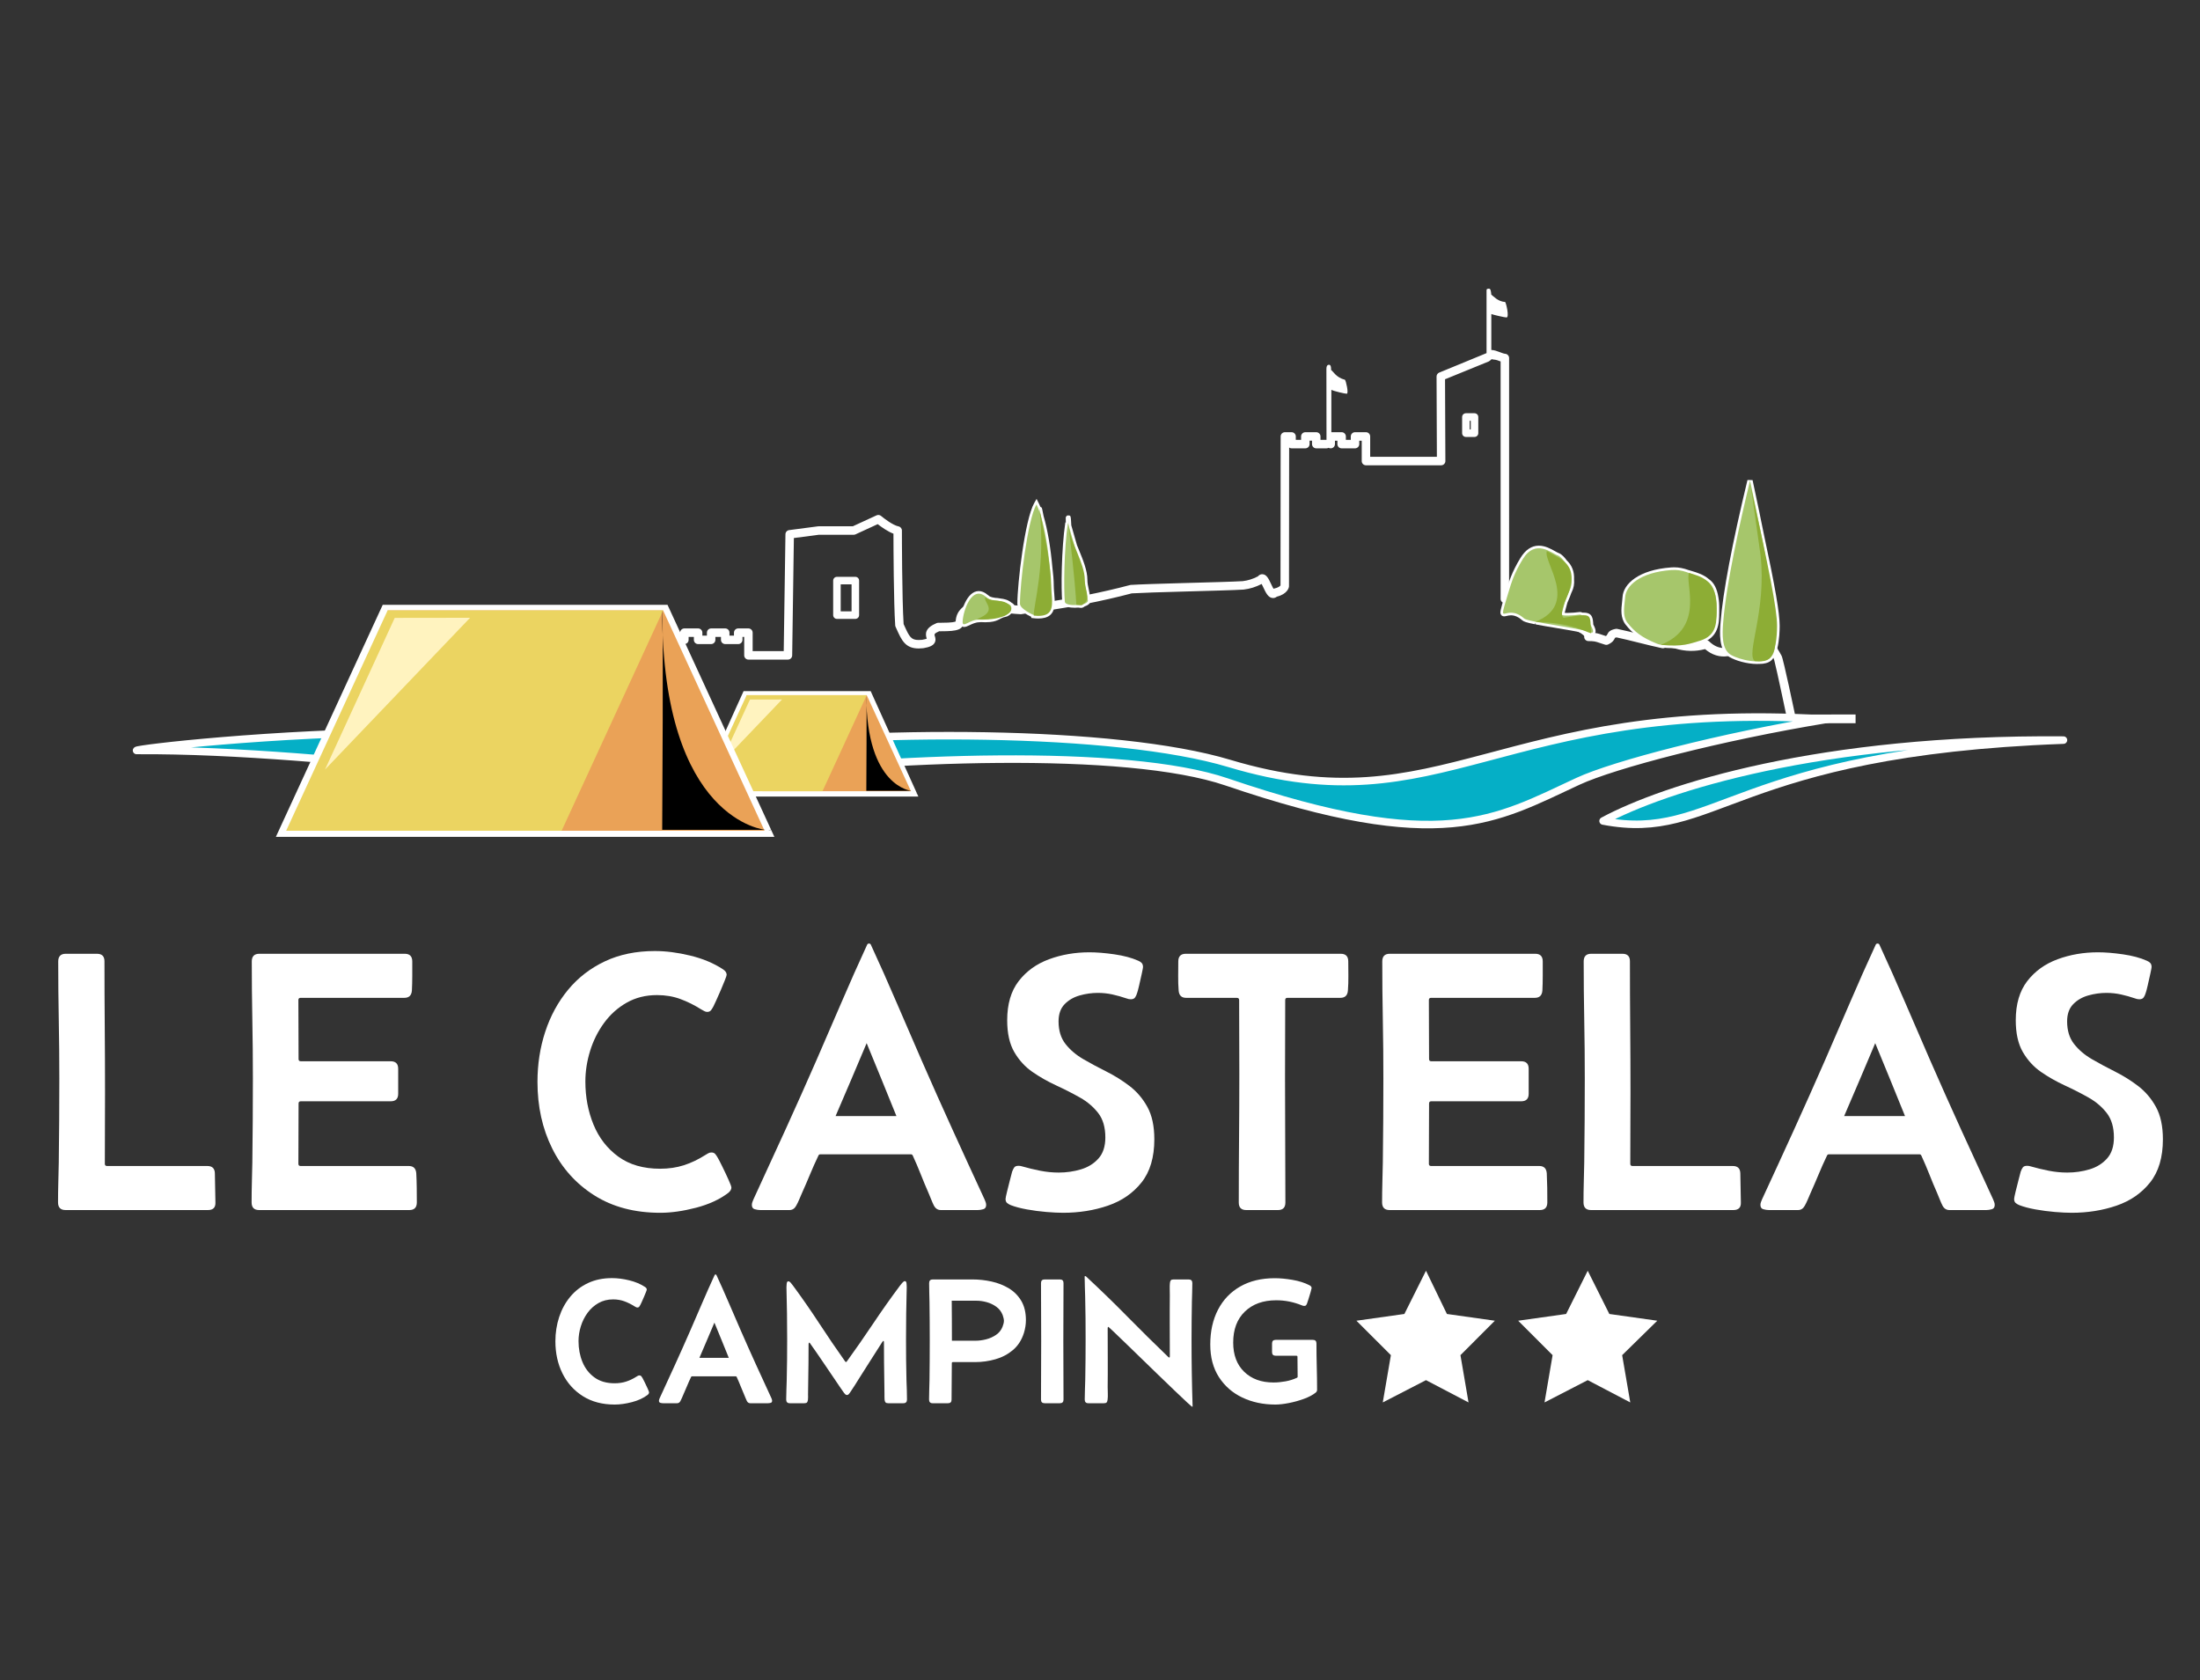 <?xml version="1.0" encoding="utf-8"?>
<!-- Generator: Adobe Illustrator 14.0.0, SVG Export Plug-In . SVG Version: 6.00 Build 43363)  -->
<!DOCTYPE svg PUBLIC "-//W3C//DTD SVG 1.1//EN" "http://www.w3.org/Graphics/SVG/1.1/DTD/svg11.dtd">
<svg version="1.1" id="Calque_1" xmlns="http://www.w3.org/2000/svg" xmlns:xlink="http://www.w3.org/1999/xlink" x="0px" y="0px"
	 width="292px" height="223px" viewBox="0 0 292 223" enable-background="new 0 0 292 223" xml:space="preserve">
<rect x="0" y="0" width="292" height="223" fill="#333333" stroke="none"/>
<g>
	<path fill="#FFFFFF" d="M238.246,94.828c0,0-1.542-7.365-1.779-7.79c-0.41-0.735-0.776-1.394-1.209-1.772
		c-2.097-2.446-6.406-0.181-6.508,0.734c-0.672-0.008-1.295-0.295-1.906-0.883c-0.148-0.141-0.359-0.191-0.553-0.131
		c-1.07,0.328-6.097-0.838-6.105-0.201c-0.736-0.167-1.592-0.379-2.424-0.586c-1.094-0.273-2.225-0.555-3.1-0.732
		c-0.071-0.014-0.145-0.014-0.216-0.002c-0.714,0.134-0.956,0.377-1.13,0.755c-0.033,0.071-0.059,0.126-0.17,0.196
		c-0.187-0.059-0.34-0.111-0.475-0.156c-0.467-0.16-0.758-0.252-1.277-0.286c-0.061-0.864-10.907-5.425-11.095-5.271V47.514
		c0-0.308-0.255-0.558-0.563-0.563c-0.106-0.001-0.444-0.129-0.646-0.205c-0.387-0.146-0.785-0.296-1.129-0.296
		c-0.008,0-0.015,0-0.023,0v-4.769c0.32,0.119,1.786,0.453,2.016,0.453c0.402,0-0.049-1.961-0.188-2.063
		c-0.962-0.024-1.629-0.845-1.829-0.96l-0.034-0.309c-0.063-0.279-0.059-0.52-0.34-0.488c-0.285,0.033-0.258,0.095-0.258,0.382
		v8.171l-6.305,2.594c-0.203,0.092-0.332,0.293-0.331,0.515l0.044,10.652h-8.853v-2.702c0-0.311-0.251-0.563-0.563-0.563h-1.448
		c-0.312,0-0.563,0.251-0.563,0.563v0.452h-0.652v-0.452c0-0.311-0.251-0.563-0.562-0.563h-1.365v-5.623
		c0.376,0.189,1.798,0.516,2.039,0.516c0.301,0-0.107-1.743-0.234-1.852c-1.195-0.305-1.572-1.146-1.844-1.301l0.001-0.052
		c0,0,0.037-0.656-0.267-0.641c-0.303,0.01-0.352,0.286-0.352,0.589l0.012,9.379h-0.797v-0.452c0-0.31-0.252-0.562-0.563-0.562
		h-1.449c-0.313,0-0.563,0.252-0.563,0.562v0.452h-0.701v-0.452c0-0.31-0.25-0.562-0.563-0.562h-0.885
		c-0.312,0-0.563,0.252-0.563,0.562l-0.02,19.771c-0.059,0.082-0.26,0.3-0.875,0.426c-0.018,0.004-0.036,0.01-0.055,0.016
		c-0.107-0.18-0.24-0.461-0.329-0.652c-0.32-0.685-0.599-1.276-1.167-1.276c-0.136,0-0.375,0.042-0.583,0.292
		c-0.667,0.344-1.313,0.545-1.991,0.627c-1.156,0.075-4.482,0.164-7.697,0.25c-3.227,0.087-6,0.176-7.178,0.252
		c-0.037,0.002-0.073,0.01-0.108,0.019c-1.839,0.489-3.817,0.944-5.884,1.356c-0.201-0.621-1.872-0.062-2.948,0.543
		c-0.62,0.107-1.242,0.209-1.862,0.305c-0.187-0.974-3.91-0.407-4.134,0.518c-1.854-0.125-3.521-0.438-5.085-0.955
		c-0.136-0.045-0.284-0.036-0.416,0.024c-2.386,1.122-2.688,2.034-2.791,2.871c-0.008,0.07-0.012,0.169-0.008,0.16
		c-0.071,0.055-0.404,0.181-1.963,0.181l-0.34-0.002c-0.061,0.006-0.152,0.014-0.223,0.044c-1.543,0.645-1.533,1.403-1.319,2.059
		c0.001,0.003,0.001,0.005,0.003,0.008c-0.099,0.04-0.281,0.096-0.604,0.153c-0.167,0.016-0.318,0.025-0.46,0.025
		c-1.013,0-1.234-0.401-1.925-1.936l-0.081-0.18c-0.22-3.393-0.226-12.042-0.226-12.412c0-0.269-0.19-0.501-0.455-0.553
		c-0.723-0.141-1.913-1.046-2.313-1.383c-0.166-0.141-0.398-0.172-0.597-0.081l-3.155,1.454h-4.547
		c-0.023,0-0.049,0.002-0.072,0.004l-3.83,0.503c-0.277,0.036-0.485,0.271-0.488,0.55l-0.229,15.511h-4.125v-2.45
		c0-0.311-0.252-0.563-0.563-0.563h-1.354c-0.31,0-0.562,0.252-0.562,0.563v0.392H96.82v-0.392c0-0.311-0.25-0.563-0.562-0.563
		H94.39c-0.312,0-0.563,0.252-0.563,0.563v0.392h-0.604v-0.392c0-0.311-0.252-0.563-0.563-0.563h-1.824
		c-0.311,0-0.562,0.252-0.562,0.563v0.392H89.67v-0.392c0-0.311-0.252-0.563-0.563-0.563h-2.009c-0.312,0-0.563,0.252-0.563,0.563
		v1.936l-0.39,0.012c-0.188,0.008-0.357,0.105-0.457,0.263l-2.768,8.778h-8.971l-0.027,1.025h9.742l2.814-8.949l0.635-0.021
		c0.303-0.01,0.544-0.258,0.544-0.563V84.53h0.885v0.392c0,0.311,0.252,0.562,0.562,0.562h1.73c0.311,0,0.563-0.251,0.563-0.562
		V84.53h0.698v0.392c0,0.311,0.252,0.562,0.562,0.562h1.73c0.311,0,0.563-0.251,0.563-0.562V84.53h0.742v0.392
		c0,0.311,0.253,0.562,0.563,0.562h1.729c0.311,0,0.563-0.251,0.563-0.562V84.53h0.229v2.45c0,0.311,0.253,0.563,0.563,0.563h5.242
		c0.308,0,0.557-0.247,0.563-0.554l0.225-15.581l3.313-0.434h4.631c0.082,0,0.162-0.017,0.235-0.052l2.95-1.358
		c0.439,0.345,1.299,0.969,2.088,1.268c0.004,1.852,0.031,9.186,0.234,12.171c0.006,0.066,0.021,0.132,0.049,0.192l0.123,0.27
		c0.678,1.51,1.166,2.601,2.949,2.601c0.177,0,0.366-0.012,0.613-0.038c0.845-0.145,1.274-0.346,1.485-0.693
		c0.216-0.359,0.102-0.715,0.032-0.926c-0.064-0.203-0.106-0.33,0.58-0.629l0.232,0.001c2.229,0,2.945-0.184,3.087-1.328
		c0.049-0.399,0.122-0.997,1.955-1.896c1.702,0.541,3.515,0.856,5.532,0.962c0.032,0.001,0.066,0,0.101-0.004
		c0.669-0.083,2.652-0.473,3.358-0.473c0.027,0,0.066-0.002,0.098-0.007c0.886-0.135,1.776-0.28,2.666-0.436
		c0.668-0.116,1.512-0.396,2.1-0.396c0.035-0.014,0.077-0.004,0.111-0.012c2.223-0.433,4.348-0.916,6.32-1.439
		c1.203-0.074,3.914-0.162,7.081-0.246c3.228-0.088,6.563-0.177,7.771-0.256c0.842-0.1,1.605-0.338,2.396-0.744
		c0.075,0.145,0.158,0.322,0.222,0.459c0.34,0.725,0.66,1.408,1.291,1.408c0.135,0,0.318-0.035,0.503-0.183
		c1.396-0.347,1.583-1.187,1.6-1.284c0.007-0.032,0.01-0.064,0.01-0.098l0.02-18.407c0.091,0.065,0.202,0.104,0.323,0.104h1.825
		c0.313,0,0.563-0.252,0.563-0.563v-0.452h0.325v0.452c0,0.311,0.251,0.563,0.563,0.563h1.357c0.098,0,0.189-0.025,0.27-0.069
		l0.104,0.037c0.172,0.061,0.363,0.034,0.512-0.071c0.149-0.106,0.238-0.277,0.238-0.459v-0.452h0.325v0.452
		c0,0.311,0.25,0.563,0.562,0.563h1.777c0.311,0,0.563-0.252,0.563-0.563v-0.452h0.326v2.702c0,0.31,0.249,0.563,0.562,0.563h9.979
		c0.15,0,0.293-0.06,0.398-0.166c0.105-0.105,0.166-0.25,0.164-0.399l-0.045-10.853l5.79-2.36c0.126-0.057,0.353-0.264,0.418-0.33
		c-0.053,0.077,0.462,0.067,0.689,0.153c0.165,0.063,0.326,0.123,0.48,0.172V79.48c0,0.311,0.25,0.563,0.563,0.563
		c1.322,0,10.596,3.752,10.531,4.424c-0.016,0.158,0.036,0.314,0.143,0.432c0.107,0.119,0.258,0.186,0.416,0.186
		c0.777,0,0.955,0.061,1.482,0.242c0.195,0.064,0.426,0.145,0.732,0.236c0.13,0.039,0.271,0.029,0.396-0.027
		c0.6-0.276,0.779-0.578,0.9-0.841c0.011-0.021,0.018-0.04,0.004-0.032c0.004-0.002,0.049-0.032,0.21-0.069
		c0.834,0.175,1.903,0.44,2.938,0.698c1.098,0.273,2.234,0.557,3.111,0.736c0.156,0.03,0.318-0.006,0.447-0.101
		s1.051,0.069,1.279,0.138c1.347,0.398,2.674,0.428,3.983,0.086c0.921,0.785,1.948,1.102,3.032,0.934
		c0.252-0.037,0.444-0.24,0.475-0.492c0.12-1.043,4.42-1.652,4.279-1.25c-0.1,0.289,0.157,0.463,0.336,0.711
		c0.191,0.266,0.884,0.905,1.054,1.537c0.329,1.215,1.83,8.392,1.83,8.392h8.972v-1.153H238.246L238.246,94.828z"/>
	
		<rect x="111.084" y="77.057" fill="none" stroke="#FFFFFF" stroke-linecap="round" stroke-linejoin="round" width="2.443" height="4.583"/>
	
		<rect x="194.564" y="55.345" fill="none" stroke="#FFFFFF" stroke-linecap="round" stroke-linejoin="round" width="1.145" height="2.148"/>
</g>
<g>
	<g>
		<path fill="#FFFFFF" d="M233.191,88.123c-1.357,0-2.857-0.461-3.637-0.916c-1.482-0.865-1.292-3.297-1.189-4.604
			c0.313-3.988,1.516-10.344,3.572-18.894l0.676,0.01l0.299,1.403c0.342,1.605,0.771,3.628,1.194,5.75
			c1.515,7.069,2.104,10.488,2.104,12.19c0,0.53-0.031,1.888-0.321,3.026c-0.074,0.564-0.276,1.022-0.608,1.359
			c-0.064,0.087-0.146,0.175-0.232,0.245c-0.346,0.282-0.861,0.426-1.533,0.426l-0.125-0.001
			C233.34,88.121,233.266,88.123,233.191,88.123L233.191,88.123z"/>
		<path fill="#FFFFFF" d="M127.971,83.212c-0.193,0-0.315-0.086-0.385-0.158c-0.166-0.175-0.172-0.429-0.163-0.604
			c0.062-1.178,0.866-4.002,2.487-4.002c0.38,0,0.762,0.157,1.135,0.469c0.132,0.109,0.243,0.191,0.344,0.254
			c0.161,0.073,0.389,0.135,0.701,0.178c0.139,0.004,0.375,0.014,0.694,0.082c0.476,0.057,1.001,0.164,1.438,0.534
			c0.266,0.147,0.406,0.294,0.454,0.476c0.016,0.06,0.02,0.121,0.012,0.181c0.065,0.243-0.601,1.147-1.194,1.241
			c-0.868,0.137-0.932,0.723-2.711,0.723l0,0c-0.199,0-0.404-0.007-0.611-0.02c-0.082,0.014-0.132,0.02-0.188,0.02
			c-0.474,0-0.928,0.215-1.292,0.387C128.407,83.105,128.183,83.212,127.971,83.212L127.971,83.212z"/>
		<path fill="#FFFFFF" d="M222.125,86.027c-0.526,0-1.09-0.031-1.725-0.099l-0.003-0.021c-0.245-0.041-0.444-0.095-0.626-0.168
			c-2.166-0.881-3.111-1.709-4.011-2.843c-0.708-0.894-0.575-2.052-0.469-2.983c0.026-0.232,0.052-0.455,0.063-0.662
			c0.091-1.739,2.123-3.633,6.457-3.942c0.133-0.009,0.262-0.014,0.387-0.014c0.631,0,1.221,0.112,1.948,0.374l0.136,0.037
			l0.313,0.095c0.689,0.208,1.547,0.465,2.25,1.087c0.629,0.427,1.056,1.24,1.235,2.391c0.083,0.465,0.12,0.958,0.11,1.499v0.599
			l-0.005,0.057c-0.013,1.209-0.032,3.228-2.495,3.949c-0.144,0.041-0.284,0.085-0.426,0.129
			C224.449,85.766,223.604,86.027,222.125,86.027L222.125,86.027z"/>
		<path fill="#FFFFFF" d="M211.104,84.391c-0.188-0.051-0.398-0.138-0.666-0.246c-0.123-0.051-0.26-0.105-0.409-0.164
			c-0.895-0.205-2.278-0.436-3.617-0.658c-0.928-0.154-1.837-0.305-2.572-0.447l-0.055-0.207l-0.037,0.188
			c-1.178-0.232-1.516-0.368-1.679-0.513c-0.521-0.457-1.016-0.68-1.516-0.68c-0.227,0-0.422,0.045-0.578,0.082
			c-0.124,0.029-0.231,0.055-0.336,0.055c-0.221,0-0.34-0.115-0.391-0.185c-0.213-0.286-0.119-0.597,0.49-2.625l0.126-0.419
			c0.406-1.354,0.79-2.633,1.933-4.511c0.663-1.089,1.486-1.641,2.445-1.641c0.846,0,1.602,0.423,2.152,0.732
			c0.195,0.11,0.381,0.214,0.492,0.251c0.427,0.143,0.871,0.701,1.061,0.965c0.7,0.662,1.02,1.488,0.975,2.523
			c0.055,0.583-0.049,1.163-0.307,1.68l-0.072,0.154c-0.076,0.229-0.186,0.511-0.314,0.809c-0.057,0.129-0.125,0.287-0.197,0.468
			c-0.082,0.266-0.149,0.534-0.218,0.807c-0.043,0.172-0.087,0.345-0.136,0.527c0.078,0.006,0.185,0.011,0.326,0.011
			c0.521,0,1.221-0.061,1.614-0.116l0.086-0.007c0.108,0,0.222,0.028,0.343,0.086c0.047-0.002,0.091-0.003,0.134-0.003
			c1.173,0,1.245,0.722,1.29,1.577c0.402,0.719,0.329,1.016,0.236,1.178c-0.039,0.066-0.09,0.121-0.152,0.162l0.015,0.191
			L211.104,84.391z"/>
		<path fill="#FFFFFF" d="M137.813,82.09c-0.209,0-0.427-0.014-0.645-0.041l-0.287-0.035l-0.01-0.152
			c-0.576-0.271-1.84-0.953-1.84-1.726c0-2.651,0.99-11.159,2.232-13.358l0.32-0.564l0.291,0.578
			c0.072,0.144,0.145,0.303,0.216,0.476l0.171,0.103l0.058,0.165l0.196,0.964c0.508,1.709,0.934,4.182,1.161,6.754
			c0.122,0.988,0.185,1.806,0.185,2.419c0,0.337,0.031,0.71,0.063,1.071c0.096,1.125,0.194,2.287-0.577,2.918
			C138.998,81.945,138.482,82.09,137.813,82.09L137.813,82.09z"/>
		<path fill="#FFFFFF" d="M143.467,80.68c-0.077,0-0.174-0.014-0.316-0.035l-0.033-0.006c-0.152,0.014-0.309,0.021-0.462,0.021
			c-0.597,0-1.606-0.097-1.667-0.746c-0.158-1.7-0.123-7.007,0.41-10.573l0.07-0.004c-0.002-0.035-0.004-0.072-0.006-0.109
			c-0.024-0.6-0.024-0.6,0.079-0.707l0.103-0.107h0.147c0.332,0,0.332,0,0.397,1.268l0.005,0.049
			c0.124,0.443,0.276,0.973,0.445,1.557l0.309,1.074l0.253,0.617c0.555,1.354,1.127,2.752,1.127,3.977
			c0,0.435,0.088,0.844,0.174,1.24c0.068,0.314,0.132,0.611,0.146,0.897c0.031,0.167,0.063,0.365,0.084,0.544
			c0.027,0.217-0.037,0.607-0.762,0.844C143.816,80.598,143.68,80.68,143.467,80.68L143.467,80.68z"/>
	</g>
	<path fill="#A6C66B" d="M133.879,80.176c0.959,0.404-0.234,1.826-1.135,1.592c-0.694-0.182-0.969,0.563-2.76,0.471
		c-1.26-0.065-2.27,1.244-2.216,0.229c0.077-1.451,1.222-4.813,3.056-3.284C131.957,80.127,131.821,79.307,133.879,80.176z"/>
	<path fill="#A6C66B" d="M139.501,79.881c0.103-4.582-0.754-10.591-1.935-12.934c-1.209,2.139-2.188,10.533-2.188,13.188
		c0,0.688,1.779,1.477,1.779,1.477C137.742,81.438,139.476,81.033,139.501,79.881z"/>
	<path fill="#A6C66B" d="M235.432,82.428c0-4.227-2.24-14.283-3.156-18.637c-1.324,5.5-3.157,13.646-3.564,18.84
		c-0.123,1.555-0.203,3.564,1.018,4.277c1.223,0.713,4.074,1.324,5.194,0.408C236.043,86.398,235.432,84.195,235.432,82.428z"/>
	<path fill="#A6C66B" d="M144.389,79.678c-0.305-2.444-2.036-8.045-2.646-10.285c-0.52,3.461-0.57,8.756-0.408,10.488
		C141.396,80.543,144.482,80.424,144.389,79.678z"/>
	<path fill="#A6C66B" d="M226.317,76.979c1.595,0.718,1.528,3.23,1.528,4.38c0,1.111-0.704,2.84-2.182,3.145
		c-1.295,0.267-1.674,0.794-2.605,0.827c-0.277,0.01-1.936,0.585-3.156,0.089c-1.998-0.812-2.932-1.555-3.87-2.737
		c-0.784-0.986-0.385-2.396-0.331-3.411c0.076-1.451,1.858-3.31,6.136-3.615C223.309,75.551,224.281,76.063,226.317,76.979z"/>
	<path fill="#A6C66B" d="M202.094,74.242c1.717-2.822,3.887-0.773,4.684-0.51c0.691,0.23,2.51,2.721,1.527,4.686
		c-0.713,1.426-0.73,2.084-1.043,3.118c-0.081,0.265,1.692,0.14,2.405,0.038s2.566,2.814,1.388,2.342
		c-1.527-0.61-8.199-1.342-8.758-1.832c-2.547-2.24-3.629,1.68-2.101-3.412C200.616,77.271,200.986,76.06,202.094,74.242z"/>
	<path fill="#8DAD35" d="M224.179,76.037c1.451,0.458,3.735,0.84,3.667,4.734c-0.028,1.574,0.184,3.564-2.252,4.278
		c-1.232,0.361-2.255,0.84-5.157,0.534C226.336,83.237,223.607,77.4,224.179,76.037z"/>
	<path fill="#8DAD35" d="M205.313,73.135c1.757,1.068,4.583,1.68,2.597,6.263c-0.214,0.493-0.957,2.128-0.382,2.597
		c4.071-0.64,3.437-0.611,3.667,2.063c-0.841-0.229-2.521-1.375-7.409-1.527C209.686,80.182,204.742,74.497,205.313,73.135z"/>
	<path fill="#8DAD35" d="M139.127,81.393c0.854-0.698,0.388-2.376,0.388-3.722c0-2.21-0.805-6.515-1.534-10.067
		c-0.006-0.004-0.01-0.008-0.016-0.011c0.854,7.481-0.834,12.829-0.756,14.112C137.965,81.797,138.707,81.736,139.127,81.393z"/>
	<path fill="#8DAD35" d="M234.83,87.426c0.853-0.697,1.035-3.016,1.035-4.362c0-2.21-1.07-7.562-3.438-18.255
		c-0.006-0.002,1.244,8.821,1.238,8.818c0.854,7.48-2.002,13.18-0.755,14.111C233.666,87.83,234.408,87.771,234.83,87.426z"/>
	<path fill="#8DAD35" d="M143.905,80.085c0.853-0.698,0.077-1.786,0.077-3.132c0-2.211-2.031-5.148-2.139-7.256
		c-0.109-2.107-0.011-0.008-0.016-0.011c0.853,7.481,0.955,9.284,1.033,10.567C143.617,80.346,143.484,80.43,143.905,80.085z"/>
</g>
<path fill="#05AFC6" stroke="#FFFFFF" stroke-linecap="round" stroke-linejoin="round" d="M162.807,103.777
	c-13.35-4.555-45-3.333-66.833-0.5c-17.833,2.5-50.833-3.833-77.848-3.676c0.153-0.238,17.46-2.331,38.015-2.49
	c19.012-0.146,23.25,3.084,36.333,2.5c23.083-2.916,55.667-2.792,70.667,1.708c28.475,8.542,35.666-8.542,79.389-5.86
	c-14.116,2.311-28.313,6.022-33.086,8.234C198.474,108.777,191.383,113.527,162.807,103.777z"/>
<path fill="#05AFC6" stroke="#FFFFFF" stroke-linecap="round" stroke-linejoin="round" d="M212.775,108.961
	c8.117-4.37,28.716-11.006,61.102-10.734C229.883,99.83,227.822,111.836,212.775,108.961z"/>
<g>
	<g>
		<polygon fill="#FFFFFF" points="189.268,168.653 192.045,174.392 198.408,175.287 193.842,179.858 194.914,186.132 
			189.268,183.174 183.531,186.132 184.609,179.858 180.035,175.287 186.4,174.392 		"/>
		<polygon fill="#FFFFFF" points="210.734,168.653 213.602,174.392 219.965,175.287 215.305,179.858 216.381,186.132 
			210.734,183.174 205,186.132 206.072,179.858 201.504,175.287 207.869,174.392 		"/>
	</g>
</g>
<g enable-background="new    ">
	<path fill="#FFFFFF" d="M7.728,127.605c0-0.679,0.332-1.019,0.995-1.019h4.148c0.663,0,0.995,0.331,0.995,0.994
		c0,2.896,0.012,5.79,0.037,8.686c0.024,2.895,0.036,5.79,0.036,8.685c0,1.569-0.004,3.15-0.012,4.743s-0.012,3.182-0.012,4.767
		c0,0.194,0.097,0.291,0.292,0.291h13.318c0.646,0,0.979,0.324,0.994,0.971l0.073,3.857c0.032,0.679-0.3,1.019-0.995,1.019H8.698
		c-0.663,0-0.995-0.34-0.995-1.019c0-0.89,0.012-1.775,0.037-2.657c0.024-0.881,0.044-1.767,0.061-2.656
		c0.049-3.72,0.073-7.431,0.073-11.135c0-2.604-0.024-5.195-0.073-7.775C7.752,132.777,7.728,130.193,7.728,127.605z"/>
	<path fill="#FFFFFF" d="M33.418,127.605c0-0.679,0.332-1.019,0.995-1.019h19.311c0.663,0,0.995,0.34,0.995,1.019
		c0,0.631,0,1.273,0,1.929s-0.017,1.298-0.049,1.929c-0.049,0.647-0.381,0.971-0.994,0.971H39.896c-0.195,0-0.292,0.097-0.292,0.291
		c0,1.31,0.004,2.616,0.013,3.918c0.008,1.302,0.012,2.607,0.012,3.918c0,0.193,0.098,0.291,0.291,0.291h11.936
		c0.664,0,0.995,0.331,0.995,0.994v3.324c0,0.663-0.331,0.994-0.995,0.994H39.92c-0.193,0-0.291,0.097-0.291,0.291
		c0,1.326-0.004,2.656-0.012,3.991c-0.009,1.334-0.013,2.673-0.013,4.015c0,0.194,0.097,0.291,0.292,0.291h14.361
		c0.614,0,0.945,0.324,0.994,0.971c0.032,0.631,0.053,1.273,0.061,1.929c0.008,0.654,0.013,1.298,0.013,1.929
		c0,0.679-0.332,1.019-0.995,1.019H34.389c-0.663,0-0.994-0.34-0.994-1.019c0-0.89,0.012-1.775,0.036-2.657
		c0.024-0.881,0.044-1.767,0.061-2.656c0.049-3.72,0.073-7.431,0.073-11.135c0-2.604-0.024-5.195-0.073-7.775
		C33.443,132.777,33.418,130.193,33.418,127.605z"/>
	<path fill="#FFFFFF" d="M94.432,152.957c0.227,0,0.4,0.077,0.521,0.23s0.23,0.319,0.328,0.497c0.097,0.162,0.291,0.538,0.582,1.128
		c0.291,0.591,0.566,1.173,0.824,1.747c0.259,0.574,0.389,0.926,0.389,1.055c0,0.243-0.138,0.478-0.412,0.704
		c-1.148,0.873-2.58,1.532-4.295,1.977c-1.714,0.445-3.291,0.668-4.73,0.668c-3.396,0-6.312-0.769-8.745-2.305
		c-2.435-1.537-4.302-3.615-5.604-6.235c-1.302-2.62-1.953-5.563-1.953-8.83c0-2.345,0.344-4.564,1.031-6.659
		s1.694-3.946,3.021-5.556s2.956-2.871,4.889-3.784c1.933-0.914,4.144-1.371,6.635-1.371c1.472,0,3.04,0.202,4.706,0.606
		s3.113,1.011,4.343,1.819c0.323,0.211,0.485,0.453,0.485,0.729c0,0.081-0.077,0.314-0.23,0.703
		c-0.154,0.388-0.336,0.829-0.546,1.322s-0.409,0.942-0.595,1.347s-0.311,0.671-0.375,0.8c-0.082,0.162-0.183,0.328-0.304,0.498
		c-0.122,0.169-0.296,0.254-0.522,0.254c-0.145,0-0.278-0.036-0.399-0.108c-0.122-0.073-0.247-0.142-0.376-0.207
		c-0.922-0.582-1.855-1.047-2.803-1.395c-0.945-0.348-1.977-0.521-3.093-0.521c-1.504,0-2.847,0.336-4.026,1.007
		c-1.182,0.671-2.18,1.564-2.996,2.681c-0.817,1.116-1.436,2.354-1.856,3.712s-0.631,2.717-0.631,4.075
		c0,2.055,0.36,3.959,1.079,5.713c0.721,1.756,1.816,3.171,3.287,4.246c1.473,1.075,3.324,1.613,5.557,1.613
		c1.131,0,2.179-0.153,3.141-0.461c0.963-0.308,1.913-0.761,2.852-1.358c0.129-0.081,0.258-0.158,0.388-0.23
		C94.125,152.993,94.27,152.957,94.432,152.957z"/>
	<path fill="#FFFFFF" d="M100.909,160.599c-0.228,0-0.47-0.036-0.728-0.109c-0.26-0.072-0.389-0.263-0.389-0.57
		c0-0.129,0.024-0.258,0.072-0.388c0.049-0.129,0.098-0.251,0.146-0.364c1.423-3.072,2.834-6.146,4.232-9.219
		c1.399-3.072,2.778-6.161,4.137-9.267c1.116-2.556,2.224-5.115,3.324-7.679c1.1-2.563,2.231-5.106,3.396-7.629
		c0.048-0.098,0.129-0.146,0.242-0.146s0.193,0.048,0.242,0.146c1.164,2.522,2.297,5.066,3.396,7.629
		c1.1,2.563,2.207,5.123,3.324,7.679c1.357,3.105,2.736,6.194,4.136,9.267c1.398,3.073,2.81,6.146,4.233,9.219
		c0.049,0.113,0.097,0.235,0.146,0.364c0.048,0.13,0.073,0.259,0.073,0.388c0,0.308-0.131,0.498-0.389,0.57
		c-0.259,0.073-0.502,0.109-0.729,0.109h-4.9c-0.404,0-0.711-0.202-0.922-0.606c-0.129-0.259-0.25-0.534-0.363-0.825
		s-0.227-0.565-0.34-0.824c-0.355-0.809-0.699-1.634-1.031-2.475c-0.331-0.841-0.684-1.666-1.055-2.475
		c-0.049-0.129-0.138-0.194-0.268-0.194h-12.008c-0.13,0-0.219,0.065-0.268,0.194c-0.388,0.809-0.756,1.634-1.104,2.475
		s-0.707,1.674-1.079,2.499c-0.114,0.259-0.23,0.533-0.353,0.824c-0.121,0.291-0.254,0.566-0.4,0.825
		c-0.209,0.388-0.509,0.582-0.896,0.582H100.909z M110.904,148.129h8.078c-0.646-1.617-1.303-3.23-1.965-4.84
		c-0.664-1.608-1.326-3.222-1.989-4.84c-0.68,1.618-1.362,3.231-2.05,4.84C112.291,144.898,111.6,146.512,110.904,148.129z"/>
	<path fill="#FFFFFF" d="M151.709,128.357c0,0.081-0.057,0.38-0.17,0.897c-0.113,0.519-0.23,1.04-0.352,1.565
		s-0.207,0.845-0.256,0.958c-0.064,0.227-0.152,0.425-0.266,0.595c-0.113,0.169-0.309,0.254-0.582,0.254
		c-0.18,0-0.373-0.04-0.582-0.121c-0.615-0.21-1.234-0.384-1.857-0.521c-0.622-0.137-1.266-0.206-1.928-0.206
		c-0.809,0-1.613,0.113-2.414,0.34s-1.468,0.614-2.002,1.164c-0.533,0.55-0.8,1.311-0.8,2.28c0,1.213,0.307,2.212,0.921,2.996
		c0.615,0.785,1.404,1.456,2.366,2.014s1.985,1.108,3.069,1.649c1.082,0.542,2.105,1.181,3.068,1.917
		c0.961,0.736,1.75,1.661,2.365,2.777s0.922,2.548,0.922,4.294c0,2.394-0.566,4.303-1.699,5.726
		c-1.131,1.423-2.619,2.45-4.463,3.081s-3.825,0.946-5.943,0.946c-0.631,0-1.379-0.037-2.244-0.109
		c-0.865-0.073-1.723-0.187-2.572-0.34c-0.849-0.153-1.564-0.344-2.146-0.57c-0.193-0.08-0.355-0.178-0.484-0.291
		c-0.131-0.113-0.195-0.291-0.195-0.533c0-0.098,0.064-0.417,0.195-0.959c0.129-0.541,0.266-1.087,0.412-1.637
		c0.145-0.55,0.234-0.89,0.267-1.02c0.081-0.227,0.173-0.412,0.278-0.558s0.295-0.219,0.57-0.219c0.162,0,0.316,0.024,0.461,0.073
		c0.793,0.227,1.598,0.421,2.414,0.582c0.816,0.162,1.638,0.242,2.463,0.242c1.019,0,2.001-0.141,2.947-0.424
		c0.945-0.283,1.723-0.765,2.328-1.443c0.607-0.68,0.91-1.609,0.91-2.79c0-1.343-0.314-2.422-0.945-3.239
		c-0.631-0.816-1.44-1.504-2.427-2.062c-0.986-0.559-2.034-1.092-3.142-1.602c-1.107-0.509-2.155-1.104-3.142-1.783
		c-0.986-0.679-1.795-1.561-2.426-2.644c-0.631-1.084-0.946-2.491-0.946-4.222c0-2.15,0.51-3.885,1.528-5.203
		s2.361-2.284,4.027-2.899c1.665-0.614,3.452-0.922,5.361-0.922c0.954,0,2.054,0.089,3.3,0.267c1.244,0.179,2.305,0.461,3.178,0.85
		c0.193,0.081,0.348,0.182,0.461,0.303S151.709,128.115,151.709,128.357z"/>
	<path fill="#FFFFFF" d="M156.391,127.605c0-0.679,0.332-1.019,0.994-1.019h20.572c0.664,0,0.994,0.34,0.994,1.019
		c0,0.631,0.004,1.273,0.014,1.929c0.008,0.655-0.014,1.298-0.061,1.929c-0.049,0.647-0.381,0.971-0.996,0.971h-7.035
		c-0.193,0-0.291,0.097-0.291,0.291c0,1.714-0.004,3.425-0.012,5.131s-0.012,3.417-0.012,5.131c0,2.766,0.008,5.535,0.023,8.309
		c0.016,2.774,0.025,5.544,0.025,8.309c0,0.664-0.332,0.995-0.996,0.995h-4.195c-0.664,0-0.996-0.331-0.996-0.995
		c0-2.846,0.012-5.692,0.037-8.539c0.023-2.846,0.037-5.685,0.037-8.515l-0.025-9.825c0-0.194-0.105-0.291-0.314-0.291h-6.721
		c-0.615,0-0.945-0.323-0.994-0.971c-0.049-0.631-0.07-1.273-0.061-1.929C156.387,128.879,156.391,128.236,156.391,127.605z"/>
	<path fill="#FFFFFF" d="M183.465,127.605c0-0.679,0.33-1.019,0.994-1.019h19.311c0.664,0,0.994,0.34,0.994,1.019
		c0,0.631,0,1.273,0,1.929s-0.016,1.298-0.047,1.929c-0.049,0.647-0.381,0.971-0.996,0.971h-13.779
		c-0.193,0-0.291,0.097-0.291,0.291c0,1.31,0.004,2.616,0.012,3.918s0.014,2.607,0.014,3.918c0,0.193,0.096,0.291,0.291,0.291
		h11.936c0.662,0,0.994,0.331,0.994,0.994v3.324c0,0.663-0.332,0.994-0.994,0.994h-11.936c-0.195,0-0.291,0.097-0.291,0.291
		c0,1.326-0.006,2.656-0.014,3.991c-0.008,1.334-0.012,2.673-0.012,4.015c0,0.194,0.098,0.291,0.291,0.291h14.361
		c0.615,0,0.947,0.324,0.996,0.971c0.031,0.631,0.051,1.273,0.061,1.929c0.008,0.654,0.012,1.298,0.012,1.929
		c0,0.679-0.332,1.019-0.994,1.019h-19.941c-0.664,0-0.996-0.34-0.996-1.019c0-0.89,0.014-1.775,0.037-2.657
		c0.023-0.881,0.045-1.767,0.061-2.656c0.049-3.72,0.072-7.431,0.072-11.135c0-2.604-0.023-5.195-0.072-7.775
		C183.488,132.777,183.465,130.193,183.465,127.605z"/>
	<path fill="#FFFFFF" d="M210.199,127.605c0-0.679,0.33-1.019,0.994-1.019h4.148c0.662,0,0.994,0.331,0.994,0.994
		c0,2.896,0.012,5.79,0.037,8.686c0.023,2.895,0.037,5.79,0.037,8.685c0,1.569-0.006,3.15-0.014,4.743s-0.012,3.182-0.012,4.767
		c0,0.194,0.098,0.291,0.291,0.291h13.318c0.646,0,0.979,0.324,0.996,0.971l0.072,3.857c0.031,0.679-0.301,1.019-0.994,1.019H211.17
		c-0.664,0-0.996-0.34-0.996-1.019c0-0.89,0.014-1.775,0.037-2.657c0.023-0.881,0.045-1.767,0.061-2.656
		c0.049-3.72,0.072-7.431,0.072-11.135c0-2.604-0.023-5.195-0.072-7.775C210.223,132.777,210.199,130.193,210.199,127.605z"/>
	<path fill="#FFFFFF" d="M234.773,160.599c-0.227,0-0.469-0.036-0.729-0.109c-0.258-0.072-0.387-0.263-0.387-0.57
		c0-0.129,0.023-0.258,0.072-0.388c0.049-0.129,0.098-0.251,0.145-0.364c1.424-3.072,2.834-6.146,4.234-9.219
		c1.398-3.072,2.777-6.161,4.137-9.267c1.115-2.556,2.223-5.115,3.322-7.679c1.1-2.563,2.232-5.106,3.396-7.629
		c0.049-0.098,0.129-0.146,0.242-0.146s0.195,0.048,0.244,0.146c1.164,2.522,2.295,5.066,3.396,7.629
		c1.1,2.563,2.207,5.123,3.322,7.679c1.359,3.105,2.738,6.194,4.137,9.267c1.398,3.073,2.811,6.146,4.232,9.219
		c0.049,0.113,0.098,0.235,0.146,0.364c0.049,0.13,0.072,0.259,0.072,0.388c0,0.308-0.129,0.498-0.389,0.57
		c-0.258,0.073-0.5,0.109-0.727,0.109h-4.9c-0.404,0-0.713-0.202-0.922-0.606c-0.131-0.259-0.252-0.534-0.365-0.825
		s-0.227-0.565-0.338-0.824c-0.357-0.809-0.701-1.634-1.031-2.475c-0.332-0.841-0.684-1.666-1.057-2.475
		c-0.047-0.129-0.137-0.194-0.266-0.194h-12.01c-0.129,0-0.217,0.065-0.266,0.194c-0.389,0.809-0.756,1.634-1.104,2.475
		c-0.35,0.841-0.709,1.674-1.08,2.499c-0.113,0.259-0.23,0.533-0.352,0.824s-0.256,0.566-0.4,0.825
		c-0.211,0.388-0.51,0.582-0.898,0.582H234.773z M244.768,148.129h8.08c-0.648-1.617-1.303-3.23-1.967-4.84
		c-0.662-1.608-1.326-3.222-1.988-4.84c-0.68,1.618-1.363,3.231-2.051,4.84C246.154,144.898,245.463,146.512,244.768,148.129z"/>
	<path fill="#FFFFFF" d="M285.574,128.357c0,0.081-0.059,0.38-0.17,0.897c-0.113,0.519-0.23,1.04-0.352,1.565
		c-0.123,0.525-0.207,0.845-0.256,0.958c-0.064,0.227-0.154,0.425-0.268,0.595c-0.113,0.169-0.307,0.254-0.582,0.254
		c-0.178,0-0.371-0.04-0.582-0.121c-0.615-0.21-1.232-0.384-1.855-0.521c-0.623-0.137-1.266-0.206-1.928-0.206
		c-0.811,0-1.613,0.113-2.414,0.34s-1.469,0.614-2.002,1.164s-0.801,1.311-0.801,2.28c0,1.213,0.307,2.212,0.922,2.996
		c0.615,0.785,1.402,1.456,2.365,2.014s1.986,1.108,3.068,1.649c1.084,0.542,2.107,1.181,3.07,1.917
		c0.961,0.736,1.75,1.661,2.365,2.777c0.613,1.116,0.922,2.548,0.922,4.294c0,2.394-0.566,4.303-1.699,5.726
		c-1.131,1.423-2.619,2.45-4.463,3.081s-3.826,0.946-5.943,0.946c-0.631,0-1.379-0.037-2.244-0.109
		c-0.865-0.073-1.723-0.187-2.572-0.34s-1.564-0.344-2.146-0.57c-0.195-0.08-0.355-0.178-0.486-0.291
		c-0.129-0.113-0.193-0.291-0.193-0.533c0-0.098,0.064-0.417,0.193-0.959c0.131-0.541,0.268-1.087,0.414-1.637
		c0.145-0.55,0.234-0.89,0.266-1.02c0.082-0.227,0.174-0.412,0.279-0.558s0.295-0.219,0.57-0.219c0.162,0,0.314,0.024,0.461,0.073
		c0.793,0.227,1.598,0.421,2.414,0.582c0.816,0.162,1.637,0.242,2.463,0.242c1.018,0,2-0.141,2.947-0.424
		c0.945-0.283,1.723-0.765,2.328-1.443c0.607-0.68,0.91-1.609,0.91-2.79c0-1.343-0.316-2.422-0.947-3.239
		c-0.629-0.816-1.439-1.504-2.426-2.062c-0.986-0.559-2.033-1.092-3.141-1.602c-1.107-0.509-2.156-1.104-3.143-1.783
		c-0.986-0.679-1.795-1.561-2.426-2.644c-0.631-1.084-0.945-2.491-0.945-4.222c0-2.15,0.51-3.885,1.527-5.203
		c1.02-1.318,2.361-2.284,4.027-2.899c1.666-0.614,3.453-0.922,5.361-0.922c0.955,0,2.055,0.089,3.301,0.267
		c1.244,0.179,2.303,0.461,3.178,0.85c0.193,0.081,0.348,0.182,0.461,0.303C285.516,127.933,285.574,128.115,285.574,128.357z"/>
</g>
<g enable-background="new    ">
	<path fill="#FFFFFF" d="M84.872,182.547c0.109,0,0.193,0.037,0.252,0.111s0.111,0.154,0.158,0.24
		c0.047,0.078,0.141,0.26,0.281,0.545s0.273,0.566,0.398,0.844s0.188,0.447,0.188,0.51c0,0.117-0.066,0.23-0.199,0.34
		c-0.555,0.422-1.246,0.74-2.074,0.955s-1.59,0.322-2.285,0.322c-1.641,0-3.049-0.371-4.225-1.113s-2.078-1.746-2.707-3.012
		s-0.943-2.688-0.943-4.266c0-1.133,0.166-2.205,0.498-3.217s0.818-1.906,1.459-2.684s1.428-1.387,2.361-1.828
		s2.002-0.662,3.205-0.662c0.711,0,1.469,0.098,2.273,0.293s1.504,0.488,2.098,0.879c0.156,0.102,0.234,0.219,0.234,0.352
		c0,0.039-0.037,0.152-0.111,0.34s-0.162,0.4-0.264,0.639s-0.197,0.455-0.287,0.65s-0.15,0.324-0.182,0.387
		c-0.039,0.078-0.088,0.158-0.146,0.24s-0.143,0.123-0.252,0.123c-0.07,0-0.135-0.018-0.193-0.053s-0.119-0.068-0.182-0.1
		c-0.445-0.281-0.896-0.506-1.354-0.674s-0.955-0.252-1.494-0.252c-0.727,0-1.375,0.162-1.945,0.486s-1.053,0.756-1.447,1.295
		s-0.693,1.137-0.896,1.793s-0.305,1.313-0.305,1.969c0,0.992,0.174,1.912,0.521,2.76s0.877,1.531,1.588,2.051
		s1.605,0.779,2.684,0.779c0.547,0,1.053-0.074,1.518-0.223s0.924-0.367,1.377-0.656c0.063-0.039,0.125-0.076,0.188-0.111
		S84.794,182.547,84.872,182.547z"/>
	<path fill="#FFFFFF" d="M88.001,186.238c-0.109,0-0.227-0.018-0.352-0.053s-0.188-0.127-0.188-0.275
		c0-0.063,0.012-0.125,0.035-0.188s0.047-0.121,0.07-0.176c0.688-1.484,1.369-2.969,2.045-4.453s1.342-2.977,1.998-4.477
		c0.539-1.234,1.074-2.471,1.605-3.709s1.078-2.467,1.641-3.686c0.023-0.047,0.063-0.07,0.117-0.07s0.094,0.023,0.117,0.07
		c0.563,1.219,1.109,2.447,1.641,3.686s1.066,2.475,1.605,3.709c0.656,1.5,1.322,2.992,1.998,4.477s1.357,2.969,2.045,4.453
		c0.023,0.055,0.047,0.113,0.07,0.176s0.035,0.125,0.035,0.188c0,0.148-0.063,0.24-0.188,0.275s-0.242,0.053-0.352,0.053h-2.367
		c-0.195,0-0.344-0.098-0.445-0.293c-0.063-0.125-0.121-0.258-0.176-0.398s-0.109-0.273-0.164-0.398
		c-0.172-0.391-0.338-0.789-0.498-1.195s-0.33-0.805-0.51-1.195c-0.023-0.063-0.066-0.094-0.129-0.094h-5.801
		c-0.063,0-0.105,0.031-0.129,0.094c-0.188,0.391-0.365,0.789-0.533,1.195s-0.342,0.809-0.521,1.207
		c-0.055,0.125-0.111,0.258-0.17,0.398s-0.123,0.273-0.193,0.398c-0.102,0.188-0.246,0.281-0.434,0.281H88.001z M92.829,180.215
		h3.902c-0.313-0.781-0.629-1.561-0.949-2.338s-0.641-1.557-0.961-2.338c-0.328,0.781-0.658,1.561-0.99,2.338
		S93.165,179.434,92.829,180.215z"/>
	<path fill="#FFFFFF" d="M104.829,186.238c-0.32,0-0.48-0.164-0.48-0.492c0-0.43,0.01-0.859,0.029-1.289s0.033-0.859,0.041-1.289
		c0.023-0.906,0.039-1.811,0.047-2.713s0.012-1.803,0.012-2.701c0-1.141-0.008-2.281-0.023-3.422s-0.039-2.277-0.07-3.41v-0.117
		c0-0.063,0.01-0.203,0.029-0.422s0.092-0.328,0.217-0.328c0.109,0,0.227,0.078,0.352,0.234s0.215,0.27,0.27,0.34
		c1.203,1.633,2.363,3.303,3.48,5.01s2.262,3.389,3.434,5.045c0.039,0.055,0.078,0.082,0.117,0.082s0.078-0.027,0.117-0.082
		c1.203-1.664,2.377-3.352,3.521-5.063s2.33-3.387,3.557-5.027c0.055-0.07,0.146-0.182,0.275-0.334s0.244-0.229,0.346-0.229
		c0.133,0,0.207,0.109,0.223,0.328s0.023,0.359,0.023,0.422v0.117c-0.031,1.141-0.055,2.283-0.07,3.428s-0.023,2.287-0.023,3.428
		c0,0.898,0.004,1.799,0.012,2.701s0.023,1.807,0.047,2.713c0.016,0.43,0.031,0.859,0.047,1.289s0.023,0.859,0.023,1.289
		c0,0.328-0.16,0.492-0.48,0.492h-2.016c-0.172,0-0.291-0.039-0.357-0.117s-0.107-0.195-0.123-0.352
		c-0.008-0.109-0.012-0.229-0.012-0.357s0-0.252,0-0.369l-0.023-1.699c-0.016-0.852-0.027-1.703-0.035-2.555
		s-0.012-1.703-0.012-2.555c0-0.016-0.002-0.064-0.006-0.146s-0.025-0.123-0.064-0.123c-0.031,0-0.066,0.029-0.105,0.088
		s-0.066,0.096-0.082,0.111c-0.508,0.781-1.01,1.568-1.506,2.361s-0.998,1.584-1.506,2.373c-0.203,0.32-0.406,0.645-0.609,0.973
		s-0.414,0.648-0.633,0.961c-0.047,0.063-0.102,0.131-0.164,0.205s-0.141,0.111-0.234,0.111c-0.086,0-0.162-0.033-0.229-0.1
		s-0.123-0.131-0.17-0.193c-0.195-0.273-0.389-0.551-0.58-0.832s-0.381-0.563-0.568-0.844c-0.547-0.797-1.092-1.6-1.635-2.408
		s-1.096-1.607-1.658-2.396c-0.008-0.016-0.031-0.049-0.07-0.1s-0.074-0.076-0.105-0.076c-0.039,0-0.063,0.039-0.07,0.117
		s-0.012,0.125-0.012,0.141c0,0.828-0.004,1.654-0.012,2.479s-0.02,1.65-0.035,2.479l-0.023,1.652c0,0.109,0.002,0.227,0.006,0.352
		s-0.002,0.242-0.018,0.352c-0.016,0.156-0.055,0.273-0.117,0.352s-0.184,0.117-0.363,0.117H104.829z"/>
	<path fill="#FFFFFF" d="M123.321,170.301c0-0.328,0.16-0.492,0.48-0.492h5.262c0.867,0,1.721,0.094,2.561,0.281
		s1.604,0.49,2.292,0.908c0.686,0.418,1.232,0.973,1.641,1.664c0.404,0.691,0.609,1.541,0.609,2.549c0,0.281-0.023,0.568-0.07,0.861
		s-0.115,0.576-0.199,0.85c-0.299,0.938-0.783,1.689-1.453,2.256c-0.674,0.566-1.448,0.975-2.327,1.225s-1.771,0.375-2.678,0.375
		h-2.965c-0.094,0-0.141,0.047-0.141,0.141l-0.035,4.852c0,0.313-0.16,0.469-0.48,0.469h-2.027c-0.32,0-0.48-0.164-0.48-0.492
		c0-0.422,0.008-0.846,0.023-1.271s0.027-0.85,0.035-1.271c0.023-1.781,0.035-3.57,0.035-5.367c0-1.68-0.012-3.355-0.035-5.027
		c-0.008-0.414-0.018-0.832-0.029-1.254S123.321,170.715,123.321,170.301z M126.345,177.941h3.129c0.453,0,0.92-0.061,1.4-0.182
		s0.92-0.316,1.318-0.586s0.688-0.627,0.867-1.072c0.047-0.117,0.09-0.25,0.129-0.398s0.059-0.285,0.059-0.41
		c0-0.109-0.02-0.24-0.059-0.393s-0.078-0.283-0.117-0.393c-0.18-0.445-0.459-0.805-0.838-1.078s-0.801-0.475-1.266-0.604
		s-0.92-0.193-1.365-0.193h-3.281c0.008,0.883,0.014,1.768,0.018,2.654S126.345,177.059,126.345,177.941z"/>
	<path fill="#FFFFFF" d="M138.17,170.289c0-0.32,0.16-0.48,0.48-0.48h2.027c0.32,0,0.48,0.16,0.48,0.48
		c0,1.289-0.004,2.578-0.012,3.867s-0.012,2.578-0.012,3.867s0.004,2.578,0.012,3.867s0.012,2.578,0.012,3.867
		c0,0.32-0.16,0.48-0.48,0.48h-2.027c-0.32,0-0.48-0.16-0.48-0.48c0-1.289,0.004-2.578,0.012-3.867s0.012-2.578,0.012-3.867
		s-0.004-2.578-0.012-3.867S138.17,171.578,138.17,170.289z"/>
	<path fill="#FFFFFF" d="M158.256,186.707c-0.047,0-0.279-0.193-0.697-0.58s-0.955-0.895-1.611-1.523s-1.375-1.32-2.156-2.074
		s-1.559-1.508-2.332-2.262s-1.486-1.445-2.139-2.074s-1.18-1.135-1.582-1.518s-0.615-0.574-0.639-0.574
		c-0.039,0-0.063,0.029-0.07,0.088s-0.012,0.1-0.012,0.123c0,0.711,0.002,1.42,0.006,2.127s0.006,1.416,0.006,2.127
		c0,0.594,0,1.186,0,1.775s-0.004,1.186-0.012,1.787c0,0.25,0.006,0.523,0.018,0.82s0.002,0.57-0.029,0.82
		c-0.016,0.156-0.055,0.273-0.117,0.352s-0.184,0.117-0.363,0.117h-2.074c-0.32,0-0.48-0.164-0.48-0.492
		c0-0.445,0.01-0.891,0.029-1.336s0.033-0.891,0.041-1.336c0.016-0.891,0.027-1.781,0.035-2.672s0.012-1.781,0.012-2.672
		c0-0.938-0.004-1.875-0.012-2.813s-0.023-1.875-0.047-2.813c-0.008-0.445-0.021-0.891-0.041-1.336s-0.029-0.891-0.029-1.336
		c0-0.047,0.023-0.07,0.07-0.07s0.086,0.016,0.117,0.047c1.859,1.727,3.68,3.494,5.461,5.303s3.586,3.592,5.414,5.35
		c0.016,0.016,0.039,0.037,0.07,0.064s0.063,0.041,0.094,0.041c0.047,0,0.072-0.029,0.076-0.088s0.006-0.1,0.006-0.123
		c0-0.727-0.002-1.451-0.006-2.174s-0.006-1.447-0.006-2.174c0-0.625,0-1.248,0-1.869s0.004-1.24,0.012-1.857
		c0-0.258-0.004-0.523-0.012-0.797s0-0.539,0.023-0.797c0.016-0.164,0.055-0.285,0.117-0.363s0.184-0.117,0.363-0.117h2.016
		c0.32,0,0.48,0.164,0.48,0.492c0,0.406-0.008,0.813-0.023,1.219s-0.027,0.816-0.035,1.23c-0.016,0.852-0.027,1.709-0.035,2.572
		s-0.012,1.725-0.012,2.584c0,2.922,0.047,5.844,0.141,8.766L158.256,186.707z"/>
	<path fill="#FFFFFF" d="M174.814,184.457c0,0.148-0.063,0.273-0.188,0.375c-0.391,0.313-0.912,0.588-1.564,0.826
		s-1.322,0.424-2.01,0.557s-1.281,0.199-1.781,0.199c-1.617,0-3.078-0.311-4.383-0.932s-2.34-1.525-3.105-2.713
		s-1.148-2.629-1.148-4.324c0-1.758,0.342-3.297,1.025-4.617s1.666-2.348,2.947-3.082s2.813-1.102,4.594-1.102
		c0.711,0,1.498,0.074,2.361,0.223s1.611,0.387,2.244,0.715c0.188,0.094,0.281,0.219,0.281,0.375c0,0.047-0.043,0.219-0.129,0.516
		s-0.176,0.596-0.27,0.896s-0.156,0.49-0.188,0.568c-0.031,0.102-0.074,0.191-0.129,0.27s-0.145,0.117-0.27,0.117
		c-0.055,0-0.105-0.008-0.152-0.023s-0.094-0.031-0.141-0.047c-0.555-0.227-1.113-0.396-1.676-0.51s-1.145-0.17-1.746-0.17
		c-1.734,0-3.119,0.498-4.154,1.494s-1.553,2.369-1.553,4.119c0,1.641,0.486,2.934,1.459,3.879s2.271,1.418,3.896,1.418
		c0.508,0,1.039-0.051,1.594-0.152s1.063-0.262,1.523-0.48c0.055-0.023,0.082-0.066,0.082-0.129c0-0.438-0.004-0.879-0.012-1.324
		s-0.012-0.887-0.012-1.324c0-0.094-0.051-0.141-0.152-0.141h-2.742c-0.32,0-0.48-0.16-0.48-0.48v-1.148c0-0.32,0.16-0.48,0.48-0.48
		h4.934c0.32,0,0.48,0.16,0.48,0.48c0,1.023,0.014,2.049,0.041,3.076S174.814,183.434,174.814,184.457z"/>
</g>
<g>
	<polygon fill="#FFFFFF" points="121.696,105.289 121.559,105.354 121.56,105.34 121.691,105.277 115.561,91.725 98.695,91.725 
		92.366,105.717 121.891,105.717 	"/>
	<g>
		<polygon fill="#EAA257" points="120.909,105.013 101.196,105.013 99.1,92.263 115.037,92.263 		"/>
		<polygon fill="#EBD461" points="109.166,105.013 93.228,105.013 99.1,92.263 115.037,92.263 		"/>
		<path d="M120.961,104.958h-5.977c0,0,0.079-12.614,0-12.695C114.984,104.468,120.961,104.958,120.961,104.958z"/>
	</g>
	<polygon fill="#FFF3BF" points="99.54,92.842 103.798,92.836 95.602,101.41 	"/>
</g>
<g>
	<polygon fill="#FFFFFF" points="102.346,110.128 102.039,110.27 102.04,110.238 102.335,110.102 88.597,80.271 50.799,80.271 
		36.616,111.069 102.781,111.069 	"/>
	<g>
		<polygon fill="#EAA257" points="101.482,110.263 56.26,110.263 51.448,81.013 88.012,81.013 		"/>
		<polygon fill="#EBD461" points="74.541,110.263 37.978,110.263 51.448,81.013 88.012,81.013 		"/>
		<path d="M101.603,110.138H87.891c0,0,0.182-28.938,0-29.125C87.891,109.013,101.603,110.138,101.603,110.138z"/>
	</g>
	<polygon fill="#FFF3BF" points="52.391,82.007 62.391,81.993 43.141,102.132 	"/>
</g>
<path fill="#8DAD35" d="M130.755,79.264c1.019,0.764,2.546,0.102,3.36,1.222c0.665,0.915-1.578,1.986-4.48,1.681
	C132.588,81.097,130.5,79.977,130.755,79.264z"/>
</svg>
